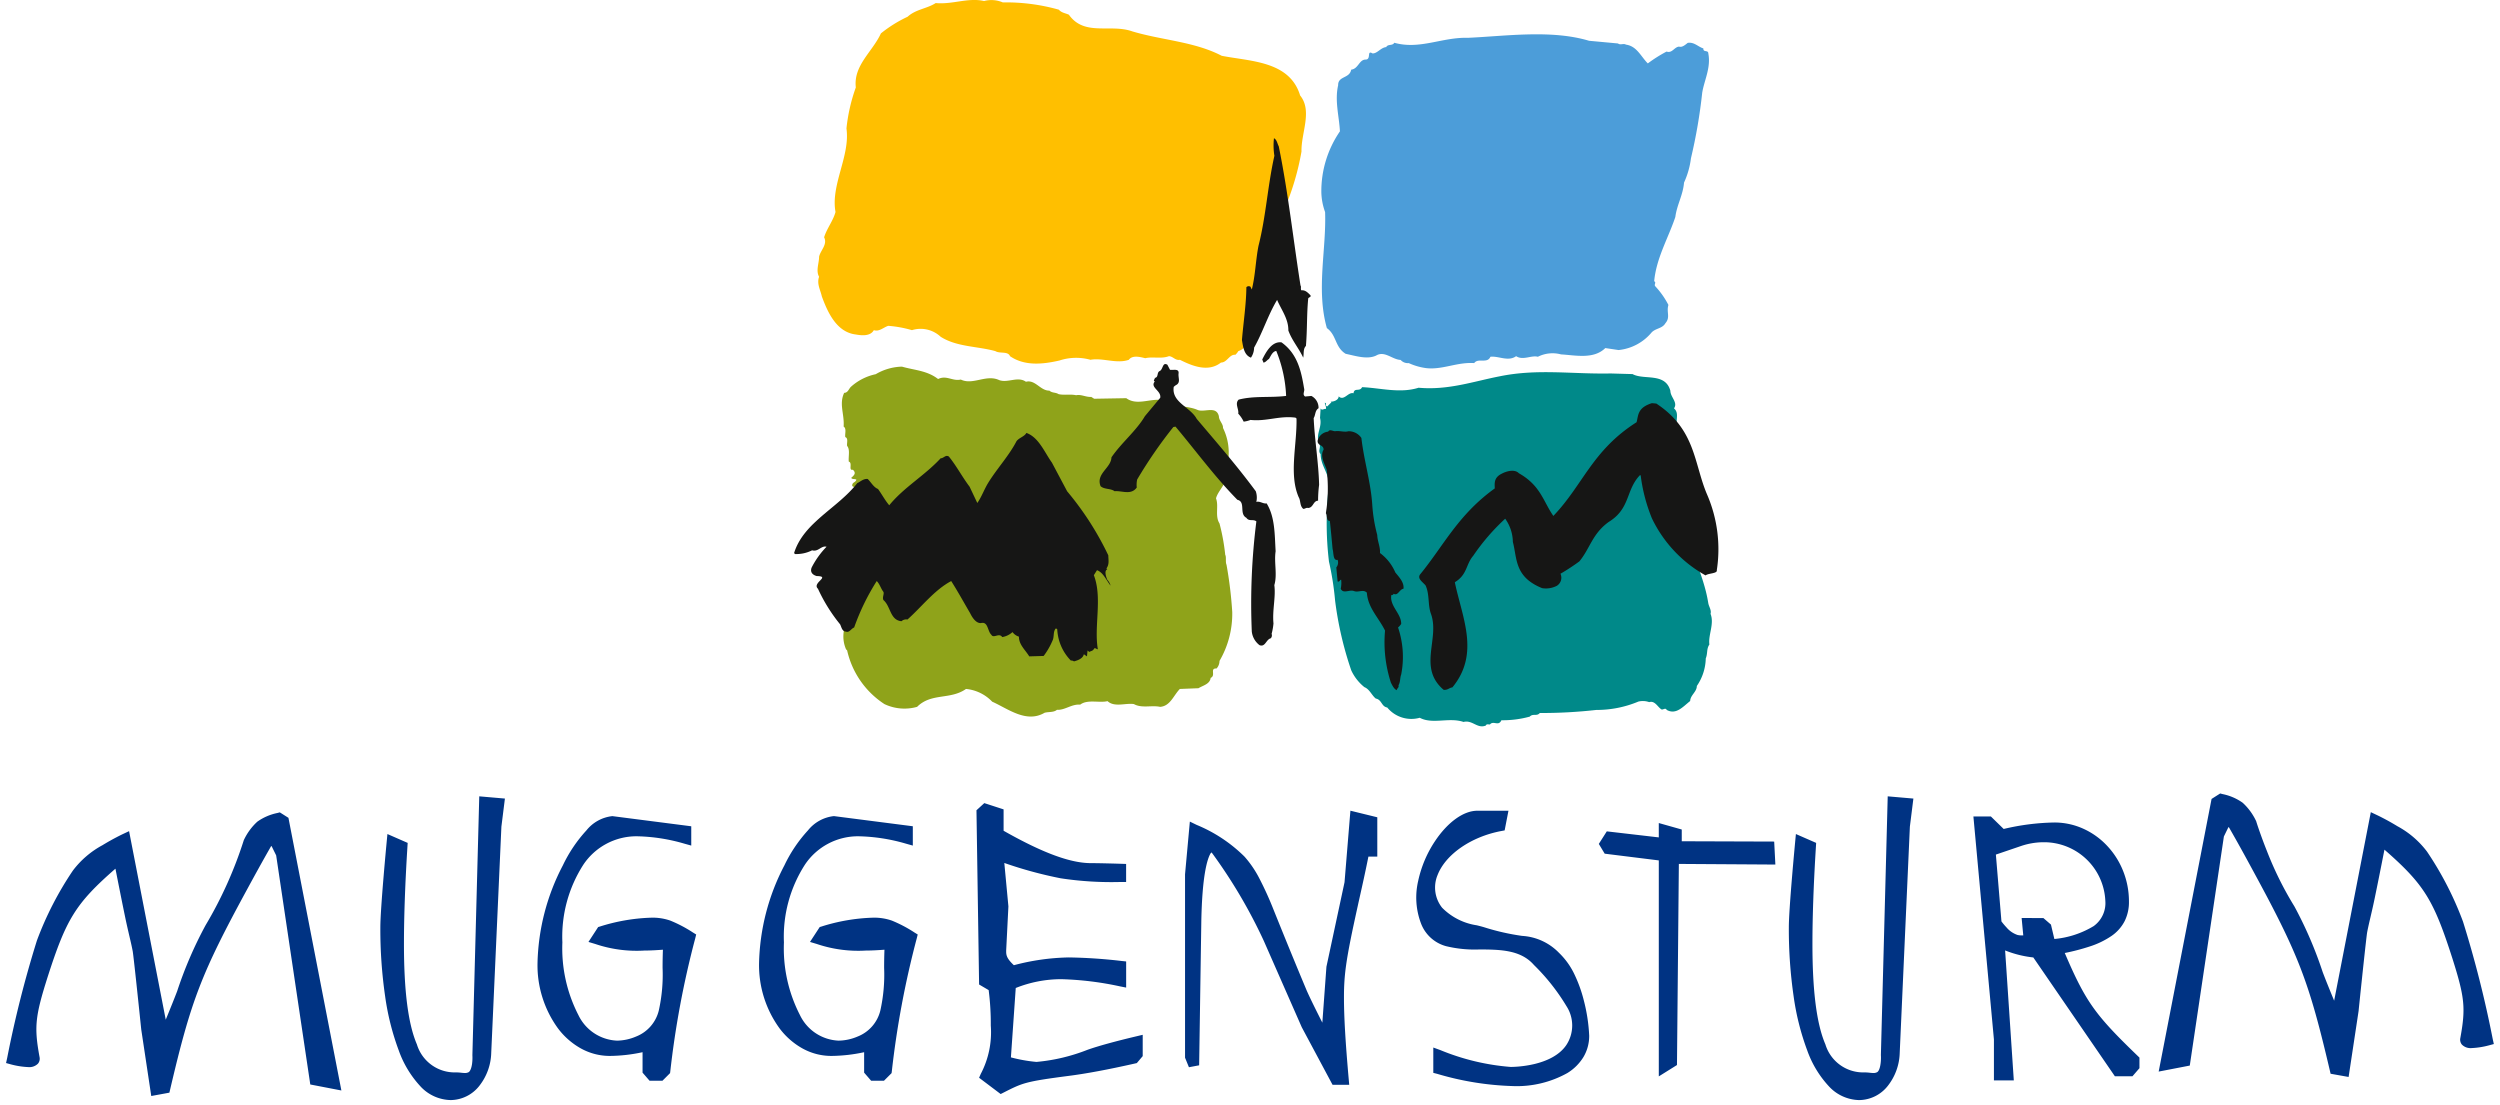 <svg xmlns="http://www.w3.org/2000/svg" width="244.608" height="108.134" viewBox="0 0 244.608 108.134">
  <g id="logo-footer" transform="translate(839.592)">
    <path id="Pfad_1" data-name="Pfad 1" d="M446.482,11.811c.271.194.5-.039.793.116,1.064.155,1.451,1.161,2.129,1.838a13.493,13.493,0,0,1,1.838-1.161c.542.194.754-.445,1.219-.484.309.1.6-.174.851-.367.639-.1,1.006.387,1.529.542-.039.426.484.116.484.5.271,1.393-.407,2.631-.6,3.85a51.427,51.427,0,0,1-1.1,6.4,8.117,8.117,0,0,1-.677,2.38c-.1,1.219-.7,2.186-.851,3.366-.7,2.09-1.857,4.005-2.07,6.288.252.116-.058.329.116.5a8.092,8.092,0,0,1,1.277,1.818c-.213.716.212,1.2-.29,1.78-.309.542-.948.484-1.354.91a4.839,4.839,0,0,1-3.231,1.722l-1.3-.194c-1.142,1.122-2.922.7-4.334.619a3.187,3.187,0,0,0-2.264.232c-.638-.174-1.451.387-2.128-.058-.774.561-1.722-.039-2.515.058-.31.716-1.2.077-1.587.619-1.683-.116-3.173.7-4.759.484a5.974,5.974,0,0,1-1.645-.484.934.934,0,0,1-.793-.309c-.832-.039-1.568-.929-2.4-.426-.871.406-1.973.039-2.98-.174-1.064-.658-.871-1.819-1.838-2.515-1.064-3.754-.039-7.681-.174-11.357a6.02,6.02,0,0,1-.367-1.954,10.349,10.349,0,0,1,1.819-5.94c-.078-1.49-.523-2.98-.175-4.508-.019-.929,1.122-.639,1.277-1.528.7-.077.774-.987,1.412-.987.58,0,.077-.967.677-.6.464.019.813-.58,1.335-.619.174-.329.619-.1.793-.425,2.5.7,4.682-.561,7.217-.484,3.754-.174,8.165-.813,11.841.29Z" transform="translate(-1127.769 -7.559)" fill="#4c9dd9"/>
    <path id="Pfad_2" data-name="Pfad 2" d="M275.717.235a19,19,0,0,1,5.49.714c.267.312.647.335.982.491,1.517,2.142,4.062.87,6.2,1.629,2.9.871,6.092,1,8.748,2.388,2.789.558,6.65.491,7.676,3.883,1.228,1.517.089,3.66.134,5.49a25.73,25.73,0,0,1-1.674,5.646c-.312,1.718-1.362,3.146-1.562,4.932-1.317,2.03-.759,4.441-1.339,6.695h-.067c-.4.781-.513,1.9-1.54,2.254a1.462,1.462,0,0,1-.29.357c-.58-.067-.8.759-1.406.759-1.25.982-2.812.334-4.017-.268-.446.089-.67-.335-1.071-.357-.759.29-1.584.022-2.321.2-.469-.112-1.25-.335-1.607.156-1.183.424-2.589-.223-3.749,0a5.219,5.219,0,0,0-3.035.068c-1.651.379-3.414.558-4.842-.424-.2-.513-1-.223-1.428-.491-1.763-.491-3.772-.4-5.356-1.406a2.866,2.866,0,0,0-2.812-.647,11.23,11.23,0,0,0-2.321-.424c-.469.156-.893.6-1.406.424-.335.6-1.161.535-1.763.424-1.9-.223-2.767-2.21-3.325-3.727-.134-.625-.514-1.227-.268-1.919-.335-.6,0-1.317,0-1.964.134-.625.848-1.2.491-1.9.268-.871.87-1.585,1.116-2.477-.491-2.633,1.45-5.489,1.071-8.168a16.874,16.874,0,0,1,.915-4.017c-.245-2.164,1.629-3.481,2.455-5.288a12.755,12.755,0,0,1,2.611-1.629C267.215.9,268.286.86,269.157.3c1.651.156,3.169-.558,4.731-.2a2.83,2.83,0,0,1,1.829.134" transform="translate(-1017.197 0)" fill="#ffbf00"/>
    <path id="Pfad_3" data-name="Pfad 3" d="M274.722,117.584c.831-.4,1.39.235,2.22.054,1.191.578,2.473-.542,3.755.054.848.307,1.823-.4,2.617.162.92-.235,1.408.885,2.292.867.289.253.578.145.9.343.541.127,1.173-.018,1.715.109.505-.109.957.2,1.48.162l.289.181,3.141-.055c1.282.939,2.979-.433,4.206.506.867.325,1.95.289,2.744.632.668.307,1.859-.451,2.112.632,0,.416.433.758.4,1.138a5.48,5.48,0,0,1,.217,4.332c.307,1.1-.686,1.715-.9,2.563.289.74-.126,1.715.343,2.455a20.332,20.332,0,0,1,.56,3.069c.126.217,0,.686.126.974a40.4,40.4,0,0,1,.56,4.622,9.159,9.159,0,0,1-1.246,4.784,1.121,1.121,0,0,1-.289.74c-.7-.036-.036.686-.578.92-.072.614-.758.74-1.191,1.011l-1.823.072c-.632.65-.938,1.679-1.932,1.751-.83-.18-1.787.163-2.563-.271-.812-.126-1.9.343-2.581-.289-.776.2-1.968-.2-2.672.343-.848-.072-1.5.56-2.275.506-.325.271-.794.18-1.21.289-1.787,1.047-3.556-.379-5.127-1.084a4.072,4.072,0,0,0-2.563-1.246c-1.535,1.084-3.394.361-4.784,1.751a4.556,4.556,0,0,1-3.2-.271,8.473,8.473,0,0,1-3.647-5.253l-.108-.108c-.74-1.733.253-3.3,1.083-4.676-.524-2.166-.181-4.26-.524-6.5a18.134,18.134,0,0,1,.452-4.73.088.088,0,0,0-.109-.054c-.09.18-.162.036-.289,0-.054-.4.307-.325.4-.632-.127-.109-.4,0-.506-.181.307-.271.506-.469.163-.794-.469.109,0-.686-.4-.794-.054-.506.145-1.191-.162-1.534-.054-.289.145-.74-.18-.867-.054-.343.145-.83-.162-1.029.09-1.21-.469-2.2.054-3.3.379,0,.451-.416.686-.614a5.235,5.235,0,0,1,2.4-1.21,5.307,5.307,0,0,1,2.563-.74c1.264.361,2.455.379,3.538,1.21" transform="translate(-1022.524 -80.501)" fill="#8fa31a"/>
    <path id="Pfad_4" data-name="Pfad 4" d="M447.224,118.328c1.117.614,3.2-.186,3.7,1.638,0,.614.763,1.136.354,1.713.577.521.074,1.21.354,1.825-.28.2-.019.688-.186.986a3.114,3.114,0,0,0-.167,2.011,14.063,14.063,0,0,0,1.043,5.994c.353,2.979,1.842,5.287,2.308,8.229.056.354.335.707.223,1.061.391.968-.242,2.067-.112,3-.3.447-.149.856-.354,1.359a4.954,4.954,0,0,1-.875,2.7c0,.577-.633.893-.651,1.47-.707.559-1.378,1.378-2.29.875-.167-.3-.41.112-.6-.112-.317-.242-.6-.819-1.117-.651a1.853,1.853,0,0,0-1.061-.056,10.536,10.536,0,0,1-4.114.819,48.13,48.13,0,0,1-5.529.3c-.3.354-.67.018-.986.354a9.971,9.971,0,0,1-2.774.354c-.279.633-.782,0-1.117.409-.149.019-.335-.074-.41.112-.838.335-1.3-.577-2.178-.354-1.415-.484-3.016.261-4.282-.409a3.053,3.053,0,0,1-3.183-1.005c-.577-.093-.521-.764-1.117-.875-.391-.3-.6-.912-1.117-1.117a4.574,4.574,0,0,1-1.284-1.638,34.1,34.1,0,0,1-1.583-6.832,28.617,28.617,0,0,0-.6-3.816,31.718,31.718,0,0,1,0-7.521c-.019-1.173-.8-1.825-.819-3-.3-.317.074-.67-.13-1.006-.409-.949.317-1.563.075-2.531l.056-.931c.13.26.335,0,.521.056.056-.167-.075-.391-.112-.6.242,0-.019.316.242.354l.409-.409-.074-.056c.354,0,.782-.186.782-.521.521.5.931-.465,1.452-.3.074-.6.614-.112.838-.6,1.787.074,3.7.633,5.529.056,2.9.26,5.343-.614,7.931-1.117,3.723-.763,7.092-.2,10.871-.279Z" transform="translate(-1127.081 -81.726)" fill="#008989"/>
    <path id="Vereinigungsmenge_1" data-name="Vereinigungsmenge 1" d="M178.36,28.662a10.127,10.127,0,0,1-2.128-3.523,25.031,25.031,0,0,1-1.33-5.289,45.736,45.736,0,0,1-.468-6.767c0-1.836.6-8.137.623-8.4l.068-.712,1.981.867-.022.361c-.226,3.625-.341,6.833-.341,9.534,0,4.619.414,7.83,1.267,9.817a3.862,3.862,0,0,0,3.838,2.742,4.654,4.654,0,0,1,.5.034,3.567,3.567,0,0,0,.359.027.723.723,0,0,0,.372-.085c.3-.179.4-1.092.362-1.658l0-.025v-.026L184.108.282,186.62.5l-.344,2.75-.993,22.124a5.443,5.443,0,0,1-1.165,3.235,3.607,3.607,0,0,1-2.8,1.392A4.131,4.131,0,0,1,178.36,28.662Zm-137.811,0a10.131,10.131,0,0,1-2.128-3.523,25.032,25.032,0,0,1-1.33-5.289,45.734,45.734,0,0,1-.468-6.767c0-1.836.6-8.137.624-8.4l.068-.712,1.981.867-.023.361c-.226,3.623-.341,6.831-.341,9.534,0,4.619.414,7.83,1.266,9.817a3.862,3.862,0,0,0,3.838,2.742,4.665,4.665,0,0,1,.5.034,3.555,3.555,0,0,0,.359.027.722.722,0,0,0,.371-.085c.118-.072.268-.333.335-.852a4.641,4.641,0,0,0,.028-.8l0-.026L46.3.282,48.81.5l-.344,2.75-.994,22.124a5.443,5.443,0,0,1-1.165,3.234A3.606,3.606,0,0,1,43.508,30,4.132,4.132,0,0,1,40.548,28.662ZM13.227,23.087c-.293-2.845-.757-7.226-.832-7.638s-.194-.926-.329-1.5c-.127-.547-.271-1.167-.413-1.854-.232-1.117-.544-2.672-.95-4.735-3.925,3.43-4.818,4.949-6.643,10.625-1.217,3.845-1.319,4.869-.779,7.82a.755.755,0,0,1-.157.63,1.185,1.185,0,0,1-.964.338,7.865,7.865,0,0,1-1.683-.264L0,26.377l.107-.482a108.087,108.087,0,0,1,2.911-11.5A32.323,32.323,0,0,1,6.537,7.549v0a8.942,8.942,0,0,1,2.9-2.488c1.052-.644,1.961-1.073,2-1.091l.6-.282,3.588,18.447c.5-1.217.868-2.137,1.118-2.791A39.362,39.362,0,0,1,19.52,12.9l0,0a39.822,39.822,0,0,0,3.733-8.3l.017-.055.029-.05A5.685,5.685,0,0,1,24.587,2.76a5.165,5.165,0,0,1,1.976-.851l.221-.06.846.536,5.18,26.677-3.043-.587L26.429,6.06l-.447-.908-.051.009c-.871,1.521-1.618,2.887-2.3,4.14-4.532,8.331-5.523,10.9-7.572,19.645l-.077.33-1.775.326Zm81.979,4.73.162-.373a8.749,8.749,0,0,0,.982-4.733,25.749,25.749,0,0,0-.208-3.47l-.936-.549L94.949,1.645l.767-.7,1.887.614V3.65c3.809,2.16,6.531,3.168,8.552,3.168.929,0,2.854.06,2.936.063l.5.016V8.662h-.518a33.15,33.15,0,0,1-5.885-.361,40.337,40.337,0,0,1-5.515-1.5l.4,4.252-.218,4.311v.111c0,.414.118.734.752,1.331a22.314,22.314,0,0,1,5.377-.762,50.389,50.389,0,0,1,5.148.345l.463.049v2.556l-.618-.122a30.864,30.864,0,0,0-5.738-.7,12.025,12.025,0,0,0-4.447.862l-.473,6.79a15.042,15.042,0,0,0,2.5.444,17.971,17.971,0,0,0,4.988-1.184c1.063-.375,2.623-.806,4.769-1.318l.638-.152V25.7l-.576.682-.169.038c-2.652.6-4.853,1.009-6.54,1.22-4.213.553-4.454.676-6.323,1.625l-.289.146Zm44.832-.38-.391-.1V24.86l.695.253a22.62,22.62,0,0,0,6.873,1.645c.408,0,4.026-.06,5.441-2.132a3.475,3.475,0,0,0,.013-3.827,20.108,20.108,0,0,0-3.159-4l-.126-.136c-1.293-1.371-3.273-1.386-5.187-1.4a11.91,11.91,0,0,1-3.3-.32,3.637,3.637,0,0,1-2.454-2.226,7.145,7.145,0,0,1-.275-4.162,11.27,11.27,0,0,1,1.649-3.893c1.244-1.861,2.791-2.971,4.137-2.971H147l-.373,1.924-.345.065c-2.94.556-5.44,2.288-6.22,4.31a3.171,3.171,0,0,0,.447,3.19,6.007,6.007,0,0,0,3.4,1.721c.286.072.556.14.783.213a22.576,22.576,0,0,0,3.64.822,5.47,5.47,0,0,1,3.606,1.651,7.2,7.2,0,0,1,1.547,2.176,13.329,13.329,0,0,1,.886,2.479,16.766,16.766,0,0,1,.529,3.46,4.027,4.027,0,0,1-.567,2.095,4.73,4.73,0,0,1-1.574,1.562,10.156,10.156,0,0,1-5.365,1.271A28.785,28.785,0,0,1,140.038,27.438Zm-10.247,1.071-3.013-5.633-.008-.018-3.7-8.417a50.376,50.376,0,0,0-5.112-8.667h-.01a1.321,1.321,0,0,0-.1.1c-.31.535-.819,2.11-.9,6.694L116.736,26.6l-1,.187-.38-.933V7.934l0-.024.471-5.157.674.327a14.471,14.471,0,0,1,4.673,3.1,10.317,10.317,0,0,1,1.45,2.127A32.39,32.39,0,0,1,124,11.334v0c1.751,4.35,2.814,6.884,3.163,7.717l.093.224c.355.8.864,1.824,1.534,3.151l.4-5.474.008-.035,1.763-8.23.575-7,2.631.645V6.176h-.869c-.309,1.54-.583,2.768-.808,3.772-.088.393-.164.733-.23,1.038v0c-1.127,5.1-1.354,6.61-1.354,8.958,0,1.917.139,4.31.464,8l.05.563Zm-45.148-.4-.685-.791v-2a15.66,15.66,0,0,1-3.21.364,5.818,5.818,0,0,1-2.818-.73,7.156,7.156,0,0,1-2.244-1.962,10.491,10.491,0,0,1-2.009-6.368,21.576,21.576,0,0,1,2.477-9.58,13.828,13.828,0,0,1,2.312-3.432,3.769,3.769,0,0,1,2.5-1.389H81l.033,0,7.688.99V5.1l-.657-.183a17.689,17.689,0,0,0-4.676-.727,6.247,6.247,0,0,0-5.224,2.777,13.025,13.025,0,0,0-2.054,7.607,14.253,14.253,0,0,0,1.563,7.1,4.4,4.4,0,0,0,3.786,2.512,4.9,4.9,0,0,0,1.856-.4,3.665,3.665,0,0,0,2.226-2.537,16.164,16.164,0,0,0,.373-4.185c0-.581.01-1.176.033-1.775-.615.045-1.233.082-1.814.082a12.622,12.622,0,0,1-4.805-.643l-.667-.2.95-1.457.183-.054a18.391,18.391,0,0,1,4.961-.86,5.266,5.266,0,0,1,1.915.283A13,13,0,0,1,88.875,13.6l.324.2-.09.368a89.52,89.52,0,0,0-2.443,13.02l-.022.175-.743.743Zm-21.68,0-.685-.791v-2a15.641,15.641,0,0,1-3.209.364,5.82,5.82,0,0,1-2.819-.73,7.156,7.156,0,0,1-2.244-1.962A10.489,10.489,0,0,1,52,16.623a21.575,21.575,0,0,1,2.477-9.58,13.834,13.834,0,0,1,2.312-3.432,3.77,3.77,0,0,1,2.5-1.389h.033l.033,0,7.688.99V5.1l-.657-.183a17.684,17.684,0,0,0-4.675-.727,6.246,6.246,0,0,0-5.224,2.777,13.021,13.021,0,0,0-2.054,7.607,14.25,14.25,0,0,0,1.563,7.1,4.4,4.4,0,0,0,3.786,2.512,4.9,4.9,0,0,0,1.856-.4,3.665,3.665,0,0,0,2.226-2.537,16.15,16.15,0,0,0,.373-4.185c0-.581.01-1.177.033-1.775-.615.045-1.233.082-1.814.082a12.623,12.623,0,0,1-4.805-.643l-.667-.2.95-1.457.183-.054a18.39,18.39,0,0,1,4.961-.86,5.264,5.264,0,0,1,1.914.283A13,13,0,0,1,67.2,13.6l.324.2-.089.368a89.477,89.477,0,0,0-2.443,13.02l-.023.175-.742.743ZM194.5,28.074v-4L192.492,2.252h1.71l1.253,1.223a22.93,22.93,0,0,1,4.967-.633,6.837,6.837,0,0,1,2.844.618,7.306,7.306,0,0,1,2.317,1.67,7.8,7.8,0,0,1,1.557,2.454,8.006,8.006,0,0,1,.571,2.982,4.176,4.176,0,0,1-.414,1.912,3.968,3.968,0,0,1-1.3,1.469,8.224,8.224,0,0,1-2.147,1.032,20.7,20.7,0,0,1-2.419.631c2.059,4.806,2.985,6.067,7.15,10.082l.158.153V26.88l-.685.791h-1.72l-.154-.225-7.825-11.4a10.39,10.39,0,0,1-2.76-.687l.85,12.716Zm4.841-15.882.739.639.333,1.409a9.015,9.015,0,0,0,3.847-1.262A2.773,2.773,0,0,0,205.4,10.5a6,6,0,0,0-5.956-5.727h-.111a6.95,6.95,0,0,0-2.2.376l-2.442.832.545,6.537a6.2,6.2,0,0,0,.487.581,2.445,2.445,0,0,0,1.076.744l.023.006a1.579,1.579,0,0,0,.4.038c.051,0,.1,0,.149,0l-.16-1.7Zm28.1,15.233-.077-.33c-2.049-8.743-3.04-11.314-7.571-19.644-.679-1.254-1.425-2.62-2.3-4.141l-.051-.009L217,4.21l-3.337,22.415-3.043.588L215.795.536,216.641,0l.221.06a5.152,5.152,0,0,1,1.976.85,5.685,5.685,0,0,1,1.286,1.732l.029.05.017.055c0,.012.38,1.228,1.029,2.856a33.214,33.214,0,0,0,2.7,5.447l0,0a39.37,39.37,0,0,1,2.771,6.437c.249.654.618,1.575,1.118,2.791l3.588-18.447.6.283c.038.018.947.446,2,1.09a8.939,8.939,0,0,1,2.9,2.488h0a32.313,32.313,0,0,1,3.519,6.844,107.994,107.994,0,0,1,2.911,11.5l.107.482-.477.129a7.854,7.854,0,0,1-1.683.265,1.185,1.185,0,0,1-.964-.339.755.755,0,0,1-.157-.629c.54-2.952.438-3.975-.779-7.82-1.825-5.676-2.719-7.195-6.643-10.625-.406,2.063-.718,3.617-.95,4.735-.141.686-.285,1.306-.413,1.854-.134.577-.25,1.076-.329,1.5-.075.411-.539,4.792-.832,7.637l0,.024-.982,6.49ZM161.71,6.551l-5.294-.658-.575-.956.781-1.228,5.087.591V2.894l2.247.634V4.677L173,4.708l.115,2.249-9.443-.062-.184,19.677-1.778,1.111Z" transform="translate(-839 77.634)" fill="#003383" stroke="rgba(0,0,0,0)" stroke-miterlimit="10" stroke-width="1"/>
    <path id="Pfad_27" data-name="Pfad 27" d="M395.878,44.683c.909,4.447,1.413,9.076,2.126,13.606.1.126-.014.35.084.476.392-.042.629.224.895.489.07.2-.168.168-.224.308-.154,1.622-.084,2.964-.224,4.643-.293.294-.182.755-.266,1.147-.419-.909-1.1-1.678-1.454-2.657.014-1.147-.685-2.014-1.1-2.993-.9,1.5-1.4,3.161-2.252,4.671a1.764,1.764,0,0,1-.307.979c-.685-.252-.769-1.077-.881-1.72.14-1.72.419-3.5.433-5.174a.317.317,0,0,1,.406-.042c.042.1.084.182.126.266.349-1.371.377-2.881.657-4.279.727-2.853.9-5.915,1.552-8.8a6.462,6.462,0,0,1-.042-1.72c.293.14.322.531.475.8" transform="translate(-1110.351 -30.358)" fill="#161615"/>
    <path id="Pfad_28" data-name="Pfad 28" d="M395.035,108.645c1.566,1.118,1.93,2.811,2.21,4.5.1.28-.21.588.1.8l.615-.056a1.3,1.3,0,0,1,.7,1.2c-.363.238-.28.658-.476.965.1,2.21.476,4.307.532,6.531a12.005,12.005,0,0,0-.1,1.552c-.49.014-.448.671-.965.713-.21-.056-.307.1-.489.084-.35-.294-.237-.8-.448-1.147-.965-2.238-.154-5.118-.209-7.691l-.1-.084c-1.58-.21-2.839.391-4.4.223a2.756,2.756,0,0,1-.671.168,3.073,3.073,0,0,0-.531-.783c.084-.434-.364-.979.042-1.371,1.5-.392,3.076-.168,4.643-.364a13.016,13.016,0,0,0-.965-4.4c-.378.056-.531.5-.713.783-.21.126-.294.308-.532.363l-.126-.308c.364-.727.937-1.8,1.888-1.678" transform="translate(-1109.242 -75.148)" fill="#161615"/>
    <path id="Pfad_29" data-name="Pfad 29" d="M353.981,116.124c.308.056.895-.154.839.349-.056.42.2.825-.167,1.1a1.236,1.236,0,0,0-.308.224c-.224,1.524,1.622,1.958,2.251,3.132,2,2.363,3.971,4.629,5.775,7.076a1.908,1.908,0,0,1,.056,1.049c.35-.112.672.21,1.007.14.825,1.329.783,3.035.881,4.685-.168,1.1.182,2.266-.126,3.314.154,1.174-.21,2.461-.084,3.747a5.879,5.879,0,0,1-.182,1.021.419.419,0,0,1-.084.434c-.461.112-.531.895-1.1.671a1.94,1.94,0,0,1-.755-1.329,64.119,64.119,0,0,1,.447-10.782c-.322-.252-.713.042-.978-.35-.741-.392-.028-1.566-.881-1.762-2.223-2.265-4.069-4.8-6.055-7.16l-.21.042a44.2,44.2,0,0,0-3.538,5.133,2.45,2.45,0,0,0-.041.783c-.559.783-1.454.293-2.168.363-.405-.294-.978-.154-1.37-.489-.489-1.231,1.021-1.762,1.063-2.825.951-1.4,2.433-2.6,3.272-4.028l1.5-1.8c.126-.7-1.034-1.007-.531-1.594-.21-.1.028-.224,0-.35.377-.056.182-.49.448-.658.377-.126.279-.937.783-.629Z" transform="translate(-1079.096 -79.942)" fill="#161615"/>
    <path id="Pfad_30" data-name="Pfad 30" d="M471.762,128.008c3.883,2.557,3.669,5.893,4.981,8.932a13.478,13.478,0,0,1,.937,7.376c.081.333-.83.284-1.1.506a12.663,12.663,0,0,1-5.249-5.584,16.474,16.474,0,0,1-1.1-4.213h-.08c-1.392,1.458-.911,3.262-3.053,4.571-1.607,1.161-1.821,2.595-2.865,3.854a20.512,20.512,0,0,1-1.848,1.211.93.93,0,0,1-.348,1.174,2.3,2.3,0,0,1-1.446.235c-2.732-1.1-2.437-2.916-2.865-4.522a4,4,0,0,0-.75-2.273,20.86,20.86,0,0,0-3.133,3.632c-.723.84-.563,1.841-1.794,2.582.7,3.423,2.49,6.98-.241,10.291-.322.037-.455.284-.857.235-2.57-2.187-.322-5.041-1.259-7.487-.294-.89-.107-1.865-.509-2.73-.294-.346-.857-.679-.509-1.1,2.3-2.817,3.7-5.807,7.284-8.389-.027-.519-.08-1.063.669-1.433.429-.235,1.259-.494,1.688-.05,2.142,1.211,2.383,2.767,3.374,4.176,2.892-3.014,3.8-6.412,8.141-9.167.187-.679.08-1.421,1.5-1.866Z" transform="translate(-1149.295 -88.523)" fill="#161615"/>
    <path id="Pfad_31" data-name="Pfad 31" d="M419.3,136.681a1.494,1.494,0,0,1,1.272.657c.252,2.224.922,4.335,1.063,6.531a15.254,15.254,0,0,0,.489,2.964c.014.616.308,1.133.266,1.762a4.594,4.594,0,0,1,1.5,1.9c.363.447.881.979.8,1.594-.405.056-.546.741-.965.49a.185.185,0,0,1-.224.126c-.181,1.091.979,1.8.965,2.825a1.457,1.457,0,0,1-.308.35,8.94,8.94,0,0,1,.308,4.6c-.14.377-.056.7-.266,1.063.084.21-.168.308-.168.475-.28-.126-.434-.475-.573-.741a12.772,12.772,0,0,1-.574-5.091c-.615-1.259-1.677-2.224-1.776-3.706-.35-.378-.853.014-1.272-.168-.461-.154-1.049.308-1.286-.224a2.725,2.725,0,0,0,.042-.881c-.126,0-.167.252-.349.168l-.126-1.371a.746.746,0,0,0,.126-.741c-.461.112-.378-.685-.49-1.063-.084-.923-.167-1.818-.266-2.741-.392-.014-.224-.518-.392-.755a15.4,15.4,0,0,0,.084-4.237c-.2-.615-.685-1.342-.307-1.986.013-.5-.672-.377-.574-.923a1.184,1.184,0,0,1,1.021-.838c.14-.28.475-.028.7-.043.406-.07.909.126,1.287,0" transform="translate(-1126.961 -94.486)" fill="#161615"/>
    <path id="Pfad_32" data-name="Pfad 32" d="M275.354,140.31l1.5,2.825a29.457,29.457,0,0,1,4.027,6.265c.014.5.112.867-.182,1.286l.084.084c-.322.126-.126.727,0,1.021a1.387,1.387,0,0,1,.322.573c-.42-.518-.7-1.272-1.329-1.51l-.308.49c.853,2.223,0,4.992.391,7.244-.126.014-.2-.14-.35-.084-.14.266-.252.223-.489.35l-.168-.14-.056.574-.308-.21c-.084.42-.588.6-.965.7a.488.488,0,0,0-.308-.084,4.682,4.682,0,0,1-1.328-3.049c-.042-.042-.126-.14-.182-.042-.224.308-.112.755-.266,1.105a7.068,7.068,0,0,1-.881,1.538l-1.412.042c-.378-.629-1.021-1.147-1.007-1.93a1.2,1.2,0,0,1-.629-.447,2.005,2.005,0,0,1-1.006.49c-.308-.461-.839.168-1.063-.224-.392-.364-.308-1.329-1.021-1.147-.475.028-.839-.518-1.063-.979-.616-1.049-1.189-2.1-1.846-3.132-1.636.867-2.866,2.5-4.279,3.762a.692.692,0,0,0-.588.168c-1.132-.112-1.034-1.44-1.761-2.069-.14-.266.084-.56,0-.8-.266-.336-.35-.755-.658-1.063a22.355,22.355,0,0,0-2.21,4.545c-.28.1-.476.531-.8.406-.391-.028-.433-.434-.573-.713a16.22,16.22,0,0,1-2.167-3.482c-.629-.588,1.3-1.217-.126-1.245-.406-.112-.671-.391-.49-.839a8.329,8.329,0,0,1,1.455-2.028c-.518-.14-.812.531-1.413.35a3.432,3.432,0,0,1-1.678.364l-.084-.1c.937-3.007,4.251-4.363,6.181-6.839.336-.154.6-.447,1.021-.405.335.322.573.811,1.007.979.391.531.671,1.091,1.1,1.594,1.455-1.776,3.44-2.881,5.034-4.6.294.014.476-.378.8-.168.741.909,1.3,1.986,2.028,2.951l.755,1.594c.433-.615.685-1.37,1.1-2.028.853-1.371,2.014-2.615,2.741-4.028.28-.35.755-.433.965-.8,1.2.433,1.762,1.874,2.475,2.881" transform="translate(-1012.034 -95.066)" fill="#161615"/>
  </g>
</svg>
